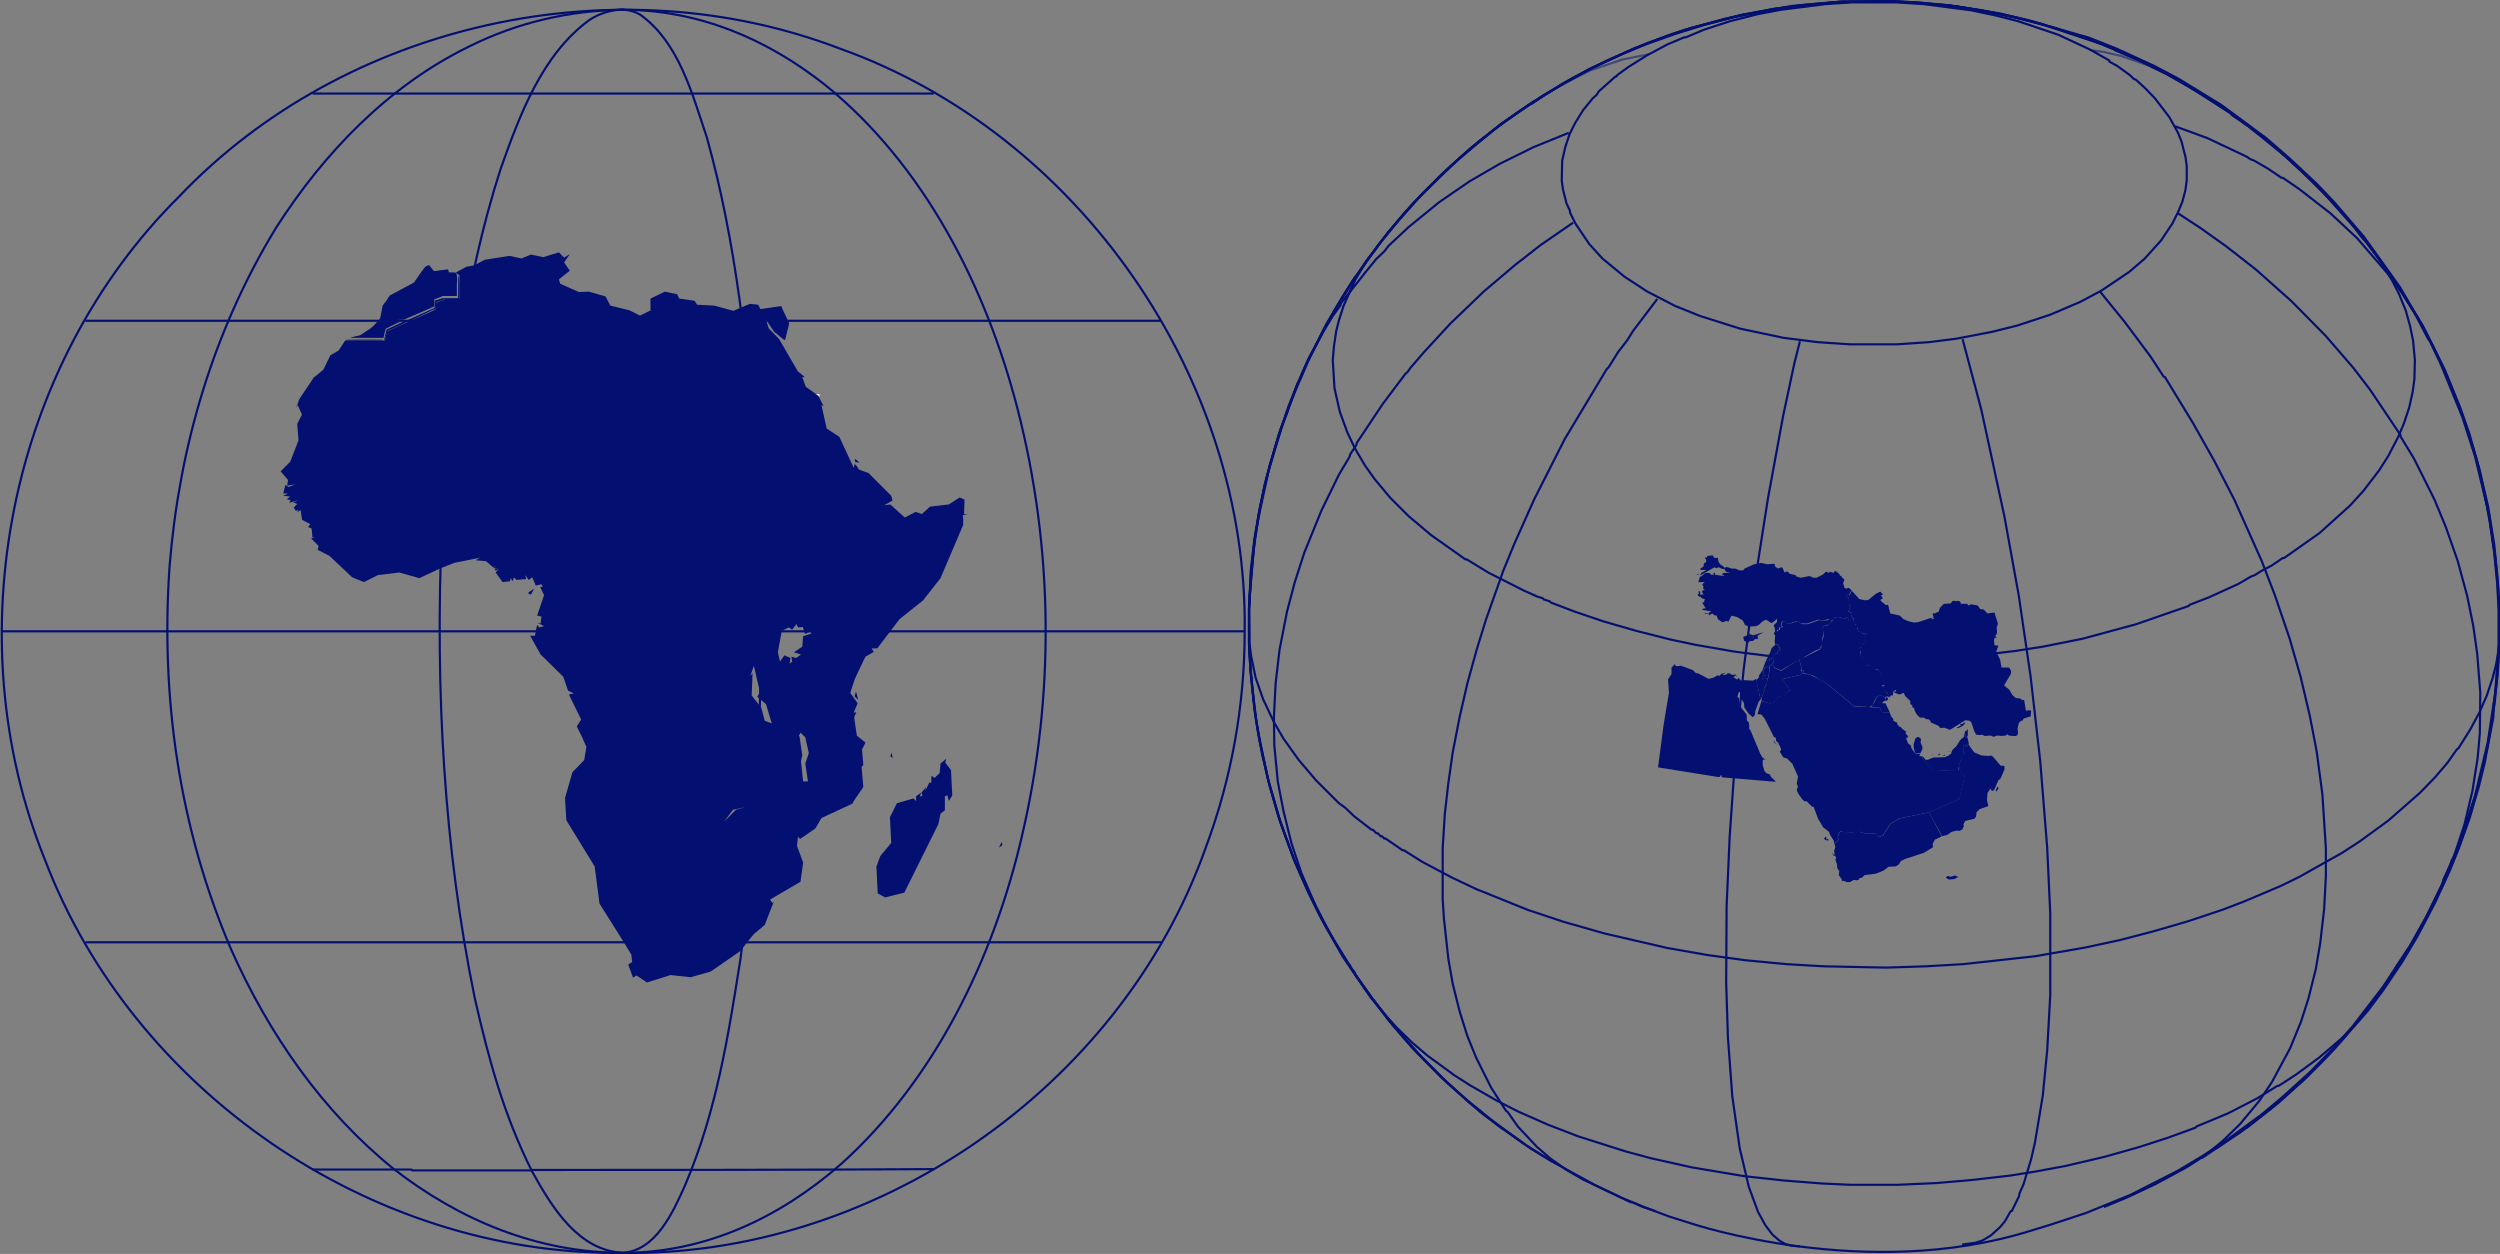 <?xml version="1.0" encoding="utf-8"?>
<!-- Generator: Adobe Illustrator 24.3.0, SVG Export Plug-In . SVG Version: 6.00 Build 0)  -->
<svg version="1.1" id="Layer_1" xmlns="http://www.w3.org/2000/svg" xmlns:xlink="http://www.w3.org/1999/xlink" x="0px" y="0px"
	 viewBox="0 0 573.2 287.5" style="enable-background:new 0 0 573.2 287.5;" xml:space="preserve">
<rect x="0" y="0" width="573.2" height="287.5" fill="#808080" stroke="none"/>
<style type="text/css">
	.st0{fill:none;stroke:#FFFFFF;stroke-width:0.595;}
	.st1{fill:none;stroke:#000500;stroke-width:3.000000e-03;}
	.st2{fill:none;stroke:#031071;stroke-width:0.5;stroke-miterlimit:10;}
	.st3{fill:#031071;}
	.st4{opacity:0.5;fill:none;stroke:#031071;stroke-width:0.5;stroke-miterlimit:10;enable-background:new    ;}
</style>
<g id="Group_2157" transform="translate(-433.622 -2008.751)">
	<g id="Group_2120" transform="translate(-15578 20324)">
		<path id="path3348" class="st0" d="M16191.5-18224.6h8"/>
		<path id="path4311" class="st1" d="M16213.7-18110.1c-0.3-0.1-0.6-0.3-0.8-0.5c-0.1-0.1-0.3-5.1-0.3-6c0.1-0.5,0.2-1,0.5-1.4
			l0.4-1.1l1.3-1.5c1.2-1.4,1.3-1.5,1.3-1.7c0-0.1-0.1-1.5-0.2-2.9l-0.1-2.7l0.8-1.6c0.4-0.9,0.8-1.6,0.8-1.6s0.9-0.3,1.9-0.6
			l1.9-0.6l0.3,0.3c0.1,0.1,0.2,0.2,0.3,0.3c0-0.2,0-0.4,0-0.5v-0.5l0.5-0.4c0.5-0.3,0.5-0.4,0.5-0.2c-0.1,0.2-0.1,0.5-0.1,0.7
			c0.2-0.1,0.4-0.2,0.6-0.4c0-0.1-0.1-0.2-0.1-0.3l-0.1-0.3l0.2-0.3c0.5-0.6,0.8-0.9,0.8-0.8c-0.1,0.2-0.1,0.5-0.1,0.7
			c0,0,0.2-0.5,0.5-1l0.5-0.9h0.5v-1.5l0.3,0.2l0.3,0.2l0.6-0.6c0.2-0.2,0.5-0.4,0.6-0.7c0-0.4,0.2-2.1,0.2-2.2c0,0,0.2-0.2,0.5-0.4
			c0.2-0.2,0.3-0.3,0.5-0.4c0,0.1,0,0.2-0.1,0.3c0,0.1-0.1,0.2-0.1,0.3c0,0,0.3,0.4,0.6,0.9l0.6,0.8l0.2,2.9l0.2,2.9l-0.4,0.6
			c-0.4,0.7-0.4,0.7-0.6-0.1c0-0.2-0.1-0.3-0.1-0.5c-0.1,0-0.2,0-0.4,0l-0.3,0.1v3.2l-0.5,0.4c-0.5,0.4-0.5,0.3-0.8,1.9l-0.2,0.9
			l-1.2,2.5c-0.7,1.4-2.4,4.9-3.9,7.8c-1.4,2.9-2.6,5.3-2.6,5.3c0,0-4.3,1.1-4.4,1.1C16214.2-18109.8,16213.9-18110,16213.7-18110.1
			z"/>
		<g id="Group_2128" transform="translate(16012 -18313)">
			<path id="path8205" class="st2" d="M285,142.5c0.8-58.1-38.1-114.1-92.8-133.6c-51.4-19.7-113.5-6-151.5,33.9
				c-39.1,38.8-51.4,101-30.8,152c20.2,53.1,74.7,90.5,131.5,90.2c58.4,1.3,115-37.6,134.6-92.7C282,176.3,285,159.5,285,142.5z"/>
			<g id="Group_2125" transform="translate(0 0)">
				<path id="path8169" class="st2" d="M142.5,285c7.5-0.6,11.4-9.2,14.2-15.5c7.2-16.9,9.9-34.2,12.7-51.9
					c4.8-36.7,5.7-75,3.6-112.6c-1.8-25.8-4.6-51.7-11.3-75.7c-3.4-10.1-6.4-21.8-15.3-28.2c-1.2-0.7-2.6-1.1-4-1.1"/>
				<path id="path8171" class="st2" d="M142.5,285c18.8,0,35.8-8,49.9-20.3c21.5-19.3,35-47.2,41.5-75.1c7.6-32.3,7.3-66-1-98.2
					c-7.2-27.9-21.4-55.8-44-74.1C175.4,6.6,159.7,0,142.5,0"/>
				<path id="path8181" class="st2" d="M142.5,285c-19.5,0-37.4-7.4-52.7-19.3c-16.1-13-28.5-30.7-37.2-50.3
					c-11.8-27.6-16.2-57.4-14.1-87.8c2.2-27.2,9.9-53.8,24.4-77.6c11-17.2,25.8-32.6,44.3-41.6c11-5.5,23.1-8.3,35.3-8.4"/>
				<path id="path8183" class="st2" d="M142.5,285c-10.3-0.5-16.3-10.4-20.9-18.7c-6.5-13-9.9-25.6-13.1-39.6
					c-7.1-34.5-9.1-70.8-7.6-106.9c1.6-28.4,5-56.9,13.5-83.3c4.3-12.1,9.4-26.2,20.4-34.2c2.3-1.5,5-2.3,7.8-2.4"/>
				<path id="path8185" class="st2" d="M121.4,266c30.8,0,61.6,0,92.3-0.2"/>
				<path id="path8187" class="st2" d="M71.3,265.9h22.6l0.3,0.2h27.2"/>
				<path id="path8189" class="st2" d="M106.1,213.8h159.8"/>
				<path id="path8191" class="st2" d="M19.2,213.8h86.9"/>
				<path id="path8193" class="st2" d="M100.4,142.5H285"/>
				<path id="path8195" class="st2" d="M0,142.5h100.4"/>
				<path id="path8197" class="st2" d="M106.1,71.3h159.8"/>
				<path id="path8199" class="st2" d="M19.2,71.3h86.9"/>
				<path id="path8201" class="st2" d="M121.4,19.2h92.3"/>
				<path id="path8203" class="st2" d="M71.3,19.2h50.2"/>
			</g>
		</g>
		<g id="Group_2129" transform="translate(16075.965 -18257.387)">
			<path id="path14267" class="st3" d="M63.8,0l-3.6,1.1l-2.8-0.6l-2.2,0.9l-2.7-0.6l-5.7,0.9L44.3,3l-1.7,0.3l-2.4,1.3L41,5.3v5.4
				l-3.3,0l-2.1,0.9V13l-0.5,0.3l-10.7,4.8l-0.5,2.1h-9.1l-1.5,2.3l-1.9,1.1l-1.6,3.3l-2.2,1.8l-3.3,4.9l-0.8,2.2L3.9,35l1,2.2
				l-1.1,2.1l0.3,3.8L2.2,48L0,50.2l1.7,2l-0.2,1.3l1.9-0.3l-1.6,0.6l-0.7-0.5l-0.5,2h1.1l-1.1,0.5l1.6,0.2l-0.8,0.6l0.9,0.2
				l-0.3,0.6l2.2-0.6l-1.3,0.5l0.9,0.4L3,58.5l0.5,0.8l0.6-0.3l-0.3,0.6l0.8-0.5l0.3,2.2l0.9,0.5l1,0.5L6.3,63l0.8,0.3l0.2,2.1
				l0.8-0.1L7,65.6l1.7,1.7l-0.2,0.9l2.7,1.4l5.2,4.9l2.7,1.1l3.2-1.6l4.9-0.6l4.6,1.3l4.7-2.2l3.3-1.3l5.9-1.2l-1,0.6l2.4,0.2
				l1.6,1.4l0.8-0.5l-0.8,0.6l1.1,0.1l-0.8,0.1l0.3,0.5l0.8-0.5l-0.8,0.9l1.6,2.2l1.7-0.2v-0.6l0.3,0.6l-0.2-0.8l0.5,0.8l0.3-0.9
				l0.6,0.6l2.2-0.2l-0.2-0.9l0.8,1.1l0.8-0.6l0.8,1.9l1.3-0.3l0.3,0.6h-0.6l0.9,1.9l-1.6,4.7l1,0.2l-0.2,1.6l-0.8-0.2l1.6,0.8
				l-1.1,0.3l-0.5-0.6l-0.5,2.5h-1.1l2.4,4.3l5.2,5.1l1.1,3.2l1.3,0.6l-1.1,0.3l2.8,5.7l-1,1.6l1.1,2.2l1.1,2.5l-0.5,3l-2.7,2.8
				l-1.7,5.9l0.3,5.1l6.5,10.6l1.1,8.5l5.1,8.1l2.2,3.6l0.2,1.7l-0.9,0.6l1.1,3l0.8-0.5l2.4,1.6l5.4-1.7l4.6,0.5l4.6-1.3l6.8-4.7
				l2.2-2.8l0.9-1.1l2.5-2.1l2.1-5.4l-0.3,0.4l-0.6-0.8l7-4.1l0.6-4.4l-1.4-3.8l0.2-2.1l0.5,0.5l3.5-2.4l1.4-2.4l7.1-3.3l0.3-0.6
				l2.2-3.2l-0.4-4.6l0.4-0.5l-0.3-3.5l0.8-1.6l-1.4-1.1l-0.6-0.5v-0.1l-0.6-4.1l0.5-1.1h-0.6l0.9-2.1l-1.7-2.4l1.1-3.3l1.9-4l0.5-1
				l1.9-1.1l-0.5-0.8h1.3l5.1-6.7l5.4-4.3l4-5.1l5.2-12.2v-1.4l-0.1-0.8l1.1-0.3h-0.8l0.1-3.3l-1.1-0.5l-2.5,1.6l-4.3,0.5L147,60
				l-1.4-0.5l-2.5,1.3l-3.3-3l-1.4,0.2l1.9-1.1l-0.3-1.1l-5.2-5.2l-2.2-0.8l-0.5-0.8l-0.5-0.5l-0.2,0.9l-3.3-7.1l-2.9-1.9l-1.2-5.4
				l0.5,0.3l-1.2-2.4l-2.9-2.1l-0.8-2.2h0.6l-1.6-1.3l-4.3-7.4l-2.4-2.5l-0.6-1.9c0,0,0,0,0,0c0-0.1,2,3,2,2.9
				c-0.1-0.4,2.4,2.2,2.4,1.6c0-0.1,0.9-3.7,0.9-3.7c0-0.2-1.8-3.7-1.8-4l-4.8,0.7l-0.5-1l-1.9-0.2l-3.8,1.6l-4.4-1.2L95.5,12
				l-0.6-0.9l-3.5-0.5l-0.5-1L88.1,9l-3.3,1.6v2.8h-0.2l-2.2,1.1L80,13.3l-4.4-1.1l-1.1-2.1L70.6,9l-2.2,0.1l-4.3-1.9l-0.3-1l2.5-2
				l-1.3-1.9l1.3-1.9l-1.3,0.8L63.8,0L63.8,0z M7.6,28.7l0.1-0.2L7.3,29L7.6,28.7z M131.6,47.5l0.2,0.6l0.9,0.1l-0.9-0.8L131.6,47.5
				z M58.1,77.1l-1.3,0.9v0.2l0.6,0.3L58.1,77.1L58.1,77.1z M118.3,85.2l0.3,0.8l1.1-0.1l0.6,1.6l1.1-0.6l0.3,0.5l-1.9,0.6l-0.2,2.4
				l-1.9,1.3l1.6,0.5l-1.1,0.8l-1.1-0.3l0.2,1.1l-0.6,0.5l0.2-1.3l-1.4-0.6l-1,1.4l-0.5-2.1l0.9-4.9l1.6-0.8l0.8,0.5L118.3,85.2
				L118.3,85.2z M108.5,94.8l1.4,6l-0.6,1.1l2,1.7l1.3,4.4l-1.6-0.6l-0.8-3l-2.2-2.8l0.2-5.1l-0.5,0.6L108.5,94.8L108.5,94.8z
				 M131.9,100.7l-0.3,1.1l0.8,0.8l-0.3-1.3L131.9,100.7L131.9,100.7z M119.2,110.1l1.1,1.1l0.8,3.6l-0.8,2.4l0.6,4.1l-1.1,0
				l-0.5-4.6l0.3-1.4l-0.6-4.1l-0.2-0.6h0.2L119.2,110.1L119.2,110.1z M140.1,114.7l-0.3,0.8l0.5,0.5L140.1,114.7L140.1,114.7z
				 M152.6,116.1l-1.3,1.1l-0.2,2.2l-1.2,1.1l-0.7-0.5v1.6h-0.5l-0.9,1.9l0.2-0.9l-1.1,1.3l0.3,0.6l-0.6,0.3l0.2-0.9l-1.1,0.8v1.1
				l-0.6-0.6l-3.8,1.1l-1.6,3.2l0.3,5.9l-2.5,3l-0.9,2.4l0.3,6.2l1.7,0.9l4.4-1.1l7.8-15.7l0.5-2.4l1-0.8v-3.2l0.6-0.2l0.3,1.3
				l0.8-1.3l-0.3-5.8l-1.3-1.7L152.6,116.1L152.6,116.1z M106.6,127.2l-2.2,0.6l-2.7,2.7l2-2.7L106.6,127.2z M165.3,135.2l-0.6,1.3
				l0.8-0.6L165.3,135.2z"/>
			<path id="path544" class="st3" d="M25.2,15.6l-2.8,0l0.2-0.2c0.2-0.2,0.3-0.5,0.5-1.7l0.3-1.5l0.9-1.2L25,9.9l2.8-1.5l2.8-1.5
				L31.9,5c1.2-1.7,1.3-1.8,1.7-1.9C33.7,3,33.8,3,34,2.9c0.2,0.2,0.4,0.5,0.6,0.7c0.4,0.6,0.6,0.7,0.7,0.7c0.4-0.1,3-0.4,3.1-0.4
				c0,0.1,0.1,0.2,0.1,0.4l0.1,0.3l0.8,0c0.3,0,0.6,0,0.9,0.1c0.2,0.9,0.2,1.8,0.1,2.7V10l-1.6,0l-1.6,0l-1,0.4l-1,0.4l0,0.8l0,0.8
				l-1.8,0.8c-2.7,1.2-4,1.7-4.6,2l-0.5,0.2L25.2,15.6z"/>
			<path id="path546" class="st3" d="M16.9,19.3c0.6-0.1,1.2-0.3,1.3-0.3s0.8-0.5,1.7-1.1c0.7-0.4,1.4-1,1.9-1.6l0.4-0.5l2.7,0
				l2.7,0l-1.7,0.8c-0.6,0.3-1.2,0.6-1.8,0.9c-0.1,0.4-0.2,0.7-0.3,1.1l-0.2,1l-3.9,0l-3.8,0L16.9,19.3z"/>
			<path id="path554" class="st3" d="M23.8,19.7c0.1-0.3,0.2-0.8,0.3-1.2l0.2-0.8l2.1-1l2.1-1l0.5,0l0.5,0L27,16.9l-2.5,1.1l-0.3,1
				c-0.3,1-0.3,1-0.4,1.1l-0.1,0L23.8,19.7z"/>
			<path id="path556" class="st3" d="M29.6,15.3c0.4-0.2,1.8-0.8,3.1-1.4s2.5-1.1,2.5-1.1l0.1-0.1v-0.8c0-0.4,0-0.8,0-0.8
				s0.4-0.2,0.9-0.3l0.9-0.3l1.8,0l1.8,0l0-2.6c0-2.3,0-2.6,0.1-2.5C41,6.1,41,7.1,41,8v2.7l-1.7,0l-1.7,0l-1,0.4l-1,0.4l0,0.7
				l0,0.7l-0.2,0.1c-0.1,0-1.4,0.6-2.8,1.3L30,15.6h-1L29.6,15.3z"/>
			<path id="path558" class="st3" d="M15.1,20.1c0-0.1,0.1-0.1,4.2-0.1c4.1,0,4.1,0,4.1,0.1s0,0.1-4.2,0.1
				C15,20.2,15,20.2,15.1,20.1z"/>
		</g>
	</g>
	<g id="Group_2136" transform="translate(-17665 18330)">
		<g id="gLatLongLines" transform="translate(18385 -16320.999)">
			<g id="Group_2131" transform="translate(0 0)">
				<path id="lat-30" class="st2" d="M285.4,161.1l0.8-6.4l0.4-7.2v-8.5l-0.3-5.5l-0.7-7l-1.2-8.1l-2.7-12.4l-2.2-7.4l-2-5.6
					l-3.9-9.4l-4-8.2l-5.7-9.8l-8.3-11.6l-6.8-7.9l-4-4.2l-6.3-5.9l-5.3-4.6l-10.3-7.6l-9.8-6l-5.5-2.9l-8.7-4l-6.3-2.5L186,6.5
					l-6.8-2l-7.2-1.7L160.9,1l-7.6-0.7L145.6,0L134,0.3l-11.3,1.2l-3.8,0.7l-7.3,1.4l-7,1.8l-6.8,2.1l-6.5,2.3l-6.1,2.5L79.4,15
					l-8.1,4.3l-4.8,3l-4.6,3l-6.3,4.6l-9,7.6L38,46l-2.5,2.7l-5.3,6.5l-4.4,6l-6.1,9.5l-6,11.3l-2.6,5.9l-3.6,9.6l-1.3,4L4,109.3
					l-1.6,7.2l-1.2,7l-0.8,7L0,139.1v8.5l0.3,5.3l1.3,11.9l1.4,7.9l1.7,7.2l2,6.8l1.7,4.9l2.3,6.1l0.3,0.3v0.4l2.5,5.6l3.4,6.8
					l3.4,6l3.3,5.2l0.5,0.5l0.3,0.7l3.6,5.2l3.1,3.9l2.6,2.9l3.6,3.5l3.5,3l6.3,4.6l3.6,2.3l6.1,3.5l4.9,2.5l6.8,3l7,2.7l10.7,3.4
					l5.9,1.6l9.4,2.1l11.9,2l9.1,1l8.9,0.7l6.6,0.3h10.7l8.9-0.4l8.1-0.7l8.7-1l5.7-0.9l7-1.3l9-2.1l7.8-2.2l6.8-2.2l6.3-2.3
					l0.3-0.3l7.2-3l6.6-3.4l4.7-2.9h0.3l4-2.6l5.3-3.9l5.5-4.7l2.6-2.6l3.1-3.5l3.5-4.7l4.3-6.4l3.5-5.9l4-7.6l3.4-7.4l2.1-5.2
					l2.5-7l2.1-7.2l1.3-5.3l2-10.5L285.4,161.1"/>
				<path id="lat0" class="st4" d="M286,130.4l-0.7-5.9l-1.4-8.7l-2.7-11.5l-3.5-10.8l-3.9-9.5l-2.3-4.9l-3.9-7.2"/>
				<path id="lat0-2" class="st2" d="M267.5,71.9l-6.3-10l-0.3-0.1l-2.5-3.6l-3.9-5.1l-8.1-9.1l-7.8-7.6l-9.4-7.7l-4.6-3.3l-6-3.9
					l-7.8-4.6l-7-3.5l-8.2-3.5l-14.1-4.7l-9-2.2l-7.9-1.4l-4.8-0.7L147.2,0l-11.3,0.1l-11.3,1l-11.9,2.1l-11.5,3l-4.4,1.4l-8.6,3.3
					L78,15.6l-10.5,6L58.1,28L53,31.9l-4.4,3.8L44,39.9l-4.8,4.8l-6.8,7.7l-5.6,7.3l-2.1,3.3L24.5,63l-3.1,4.8l-3.9,6.8l-4,7.9
					L11.6,87l-0.3,0.3L9,93.1l-0.1,0.8l-2,5.2l-3.3,11.7l-1.4,7l-1,6.6l-1,11.5L0,139.1l0.1,8.2l0.4,3l1,4.8l1.7,4.9l2.5,5.3
					l2.2,3.8l3.5,4.9l4,4.7l5.2,5.2l1.4,1l2.1,2l4,3.1h0.3l0.8,0.8h0.3l0.7,0.7h0.3l0.5,0.5h0.3l3.9,2.7h0.3l4.3,2.7l6.8,3.6
					l5.5,2.6l11.9,4.8l8.1,2.7l9.5,2.7l14.3,3.3l9.1,1.6l8.7,1.2l9.4,0.9l8.5,0.5l14.5,0.3l9.2-0.3l8.5-0.5l16.4-1.8l11.5-2l7.9-1.7
					l7.7-2l7.9-2.3l8.1-2.7l4.7-1.8l8.5-3.6l4.3-2.1l9.8-5.5l4-2.6l6.6-4.8l7.3-6.4l3.4-3.5l2.9-3.4l2.1-3l0.4-0.3l2.7-4.3l2.1-3.9
					l1.7-3.9l1.3-3.9l0.8-3.1l0.7-3.8l0.3-3.1V139"/>
				<path id="lat30" class="st2" d="M231.7,30.6l-6.1-4.7L218,21l-7.6-4.3l-7.9-3.9l-7.4-3.1l-10.2-3.5l-8.7-2.3l-6.9-1.4L162,1.2
					l-9.1-0.9L147.6,0l-11.7,0.1l-8.1,0.7l-7.7,1L109.3,4l-9.4,2.6l-8.5,3l-9.1,3.9l-8.2,4.2l-7,4.2l-2.2,1.6h-0.3L58.1,28l-7.3,5.7
					l-6.5,5.9l-6.8,6.9L31.9,53L27,59.5l-2.6,4.3l-2.7,6l-1,3.1l-0.7,2.7l-0.5,3.3l-0.3,3.4l0.4,6.5l1.2,5.3l1.7,4.7l1.8,3.8
					l2.3,3.9l2.2,3.1l3.6,4.3l4.2,4.2l5.1,4.3l7.9,5.6h0.3l5.1,3.1l7.9,4l3.1,1.4l1.3,0.4l0.3,0.3l1.3,0.4l0.3,0.3l5.5,2.1l6.5,2.2
					l7.6,2.2l7.9,2l5.7,1.2l9.2,1.6l7.2,0.9l13.2,1l15.1,0.3l15.2-0.8l13.4-1.6l6.4-1l9-1.8l12.2-3.3l12.1-4.2l0.3-0.3l4.4-1.7
					l6.8-3.1l2.7-1.6l1-0.4l1.6-1l2.3-1.2l2.5-1.7h0.3l8.1-5.7l7-6.3l3.1-3.4l3.6-4.7l2.1-3.3l2.3-4.4l1.3-3.1l1.2-3.6l0.8-3.6
					l0.4-3l0.1-4.3l-0.4-4.4l-0.7-3.4l-1-3.6l-1.6-3.9l-1.6-3.1l-3-4.8l-2.6-3.5l-1.4-1.6l-2.3-3.1l-4.2-4.7l-6.1-6.3l-3-2.6
					l-0.8-0.9l-3.8-3.3L231.7,30.6"/>
				<path id="lat60" class="st2" d="M192.8,11.1l-7.3-3.4l-9.2-3.1l-5.1-1.3l-5.7-1.2l-10.8-1.4l-6.3-0.4h-10.2l-6.1,0.4L121.9,2
					l-5.3,1l-6.3,1.6l-6.1,2l-4,1.7h-0.4L96,9.9l-4.7,2.5L87,15.1l-2.5,1.8l-0.3,0.4H84l-3.8,3.4l-0.5,0.8l-0.9,0.8L76.6,25
					l-1.8,2.9l-1.3,2.6l-1,3l-0.7,3.1l-0.1,4.6l0.3,2.1l0.8,3.1l0.8,1.7v0.4l1.3,2.6l3.1,4.6L81,59l5.1,4.2l5.2,3.4l6.4,3.3l5.7,2.3
					l9.2,2.9l9.9,2.1l7.9,1l7.4,0.5h10.7l7.4-0.5l6.3-0.8l8.3-1.6l5.6-1.4l7.6-2.5l6.8-2.9l4.9-2.6l6.4-4.3l3.5-3l3.8-4.2l2.6-3.9
					l1.3-2.6L214,46l0.7-2.7l0.3-2.2v-3.3l-0.3-2.1l-0.9-3.5l-0.8-2l-2-3.6l-3.3-4.3l-2.1-2.2l-2.3-2.1l-0.4-0.1l-0.9-0.9l-2.9-2.1
					l-1.8-1l-0.1-0.3L192.8,11.1"/>
				<path id="long-180" class="st4" d="M221.8,263.1l7.7-5.3l6.6-5.3l6.8-6.1l4-4l3.9-4.3l6.9-8.5l4.9-7l6.3-10.3l4.3-8.6l3.4-7.8
					l2-5.2l2.1-6.5l2.6-10.2l1.6-8.3l1.2-9.5l0.5-8.5v-8.5l-0.8-11.3l-1.4-9.9l-2.2-10.2l-3.3-10.9l-3.4-8.9l-4.4-9.6l-5.9-10.4
					l-3.4-4.9v-0.3l-1.2-1.4v-0.3l-4-5.5l-1.3-1.4l-0.1-0.4l-4.3-5.1l-4.7-5.1l-5.5-5.3l-7.8-6.8l-3.3-2.3l-0.3-0.4l-1.3-0.8
					l-0.3-0.4l-4.3-3l-7.4-4.7l-5.9-3.3l-3.8-1.8l-6.3-2.2l-3.9-0.9l-3.4-0.5"/>
				<path id="long-120" class="st2" d="M160.2,1.3l1.8-0.1l6,0.9l7.7,1.6l6.1,1.6L193,8.9l5.3,2.1l0.3,0.3l5.9,2.5l6.3,3.1l4.4,2.5
					l10,6.4l0.1,0.3l4,2.7l6.4,5.1l7.2,6.5l3.5,3.5l5.6,6.1l3.9,4.8l5.2,7l6.1,9.6l3.1,6l0.5,0.7l2.3,4.8l5.1,12.5l2.9,9l2.6,10.8
					l0.8,4.4l1,7l0.7,7.2l0.3,6.1v7.6l-0.8,11.3l-1.7,11.2l-2.9,12.2l-3.4,10.4l-4.6,10.9l-3,6.1l-3.8,6.8l-6.3,9.6l-7,9.1l-4.7,5.3
					l-5.2,5.3l-6.3,5.7l-4.8,4l-8.2,6l-5.2,3.4l-5.7,3.4l-10.8,5.5l-10.3,4.2l-7.9,2.6L179,282c-37.5,11.7-77.5-1.7-77.5-1.7
					l-5.1-1.6l-5.6-2.1l-5.3-2.2l-6.1-2.9l-9.5-5.2L63,262l-5.9-4.2l-6.6-5.3l-4.4-3.9l-7.6-7.6l-3.1-3.4l-3-3.6l-4.2-5.2l-0.4-0.8
					l-3.1-4.2l-7.2-11.7L12,200.7l-1.6-3.6l-3.5-9.6l-2.3-8.1L2.1,168l-0.8-5.2l-0.9-8.5L0,146.9v-7.2l0.5-9.1l0.9-7.9l0.8-4.7
					l1.3-6.5l1.3-5.2l3.9-12.4l4.2-10.2l4.8-9.6l6-9.9l6.3-8.7l4.2-5.1l5.7-6.4l8.6-8.2l9.2-7.6l7.7-5.3h0.3l6.6-4.2l5.7-3.1
					l10.2-4.7L95,8.3l6.6-2.2l11.6-3l7.8-1.4l2.1,0.1"/>
				<path id="long-90" class="st4" d="M63,261.9l-4.8-3.3l-8.9-7.2l-5.7-5.2l-3.9-3.9l-6.4-7.2l-6.8-8.7l-6.1-9.4l-3.6-6.4l-4.7-9.6
					l-2.2-5.3L6.8,187l-2.6-9.2l-2.3-11.3l-1.2-9l-0.7-10v-8.3l0.8-11.3l1.2-8.5l2.5-11.6l2.9-9.8l2.9-7.8l3.5-8.1l3-6l3.1-5.6
					l3.6-5.6v-0.3l4.6-6.5l1-1.2v-0.3l5.5-6.8l5.2-5.7l4.6-4.6l7.2-6.4l3.8-2.9l0.3-0.4l5.9-4.3l5.5-3.6l4.6-2.7l6.5-3.3l7.4-2.5
					l6-1.2"/>
				<path id="long-60" class="st2" d="M58.3,258.7l-5.3-4l-8.7-7.7l-6.8-6.9l-5.5-6.4l-3.4-4.6l-0.8-0.8l-6.3-9.2l-5.3-9.4l-2.7-5.5
					l-3.1-7.2l-3-8.1l-3.1-10.7l-1.8-8.2L1.2,162l-0.9-9.1L0,147.4v-8.3l0.3-5.3l1-10.3l1.2-7l2.3-10.3l2.5-8.2l3.6-9.8l2.7-6.1
					l3.3-6.1l2.3-3.8l1.8-2.5v-0.3l5.5-7l2.7-3.3l1.8-1.7l1-1.3l4.6-4.3l7-5.7l7-4.8l6.9-4l7.7-3.8l8.1-3.3"/>
				<path id="long-30" class="st2" d="M69.7,266.2l-5.1-3.1l-10.9-7.9l-0.4-0.5l-2.6-2l-6.5-5.9l-4.3-4.3l-6.8-7.6l-4.7-6l-5.2-7.4
					v-0.3l-0.7-0.8l-3.6-6l-3.6-6.9l-3.3-7.6l-2.3-6.9l-1.8-7.3L6.6,179l-0.8-8.3l-0.1-6.5l0.4-7.8l0.9-7.7l1.7-8.7l1.8-6.8l2.2-6.8
					l3.9-9.6l4-8.2l2.5-4.2l0.1-0.5l1.4-2.1l0.1-0.5l6-9l5.2-6.9l0.4-0.3l0.7-1l3.1-3.6l6.1-6.6l7.6-7.3l7.2-6.1l5.9-4.6l7.4-5.1"/>
				<path id="long0" class="st2" d="M93.1,277.4l-3-1l-2.2-1h-0.4l-10.9-5.2l-3.8-2.2l-3.8-2.7l-3-2.6l-4.4-4.7l-2.3-3.3l-0.4-0.3
					l-3.4-5.3l-3.4-6.8l-2-4.9l-1.8-5.7l-1.6-6.4l-1-5.7l-1-9.1l-0.3-4.6v-11.7l0.5-7.9l0.8-7l1-7l1.6-8.2l1.8-7.8l2.1-7.6l2.1-6.8
					l4-11.3l2.5-6.1l4.6-10.3l7-13.8l9.6-16l0.5-0.5l2.1-3.4l2.1-2.7l1.3-2.1l5.6-7.4"/>
				<path id="long30" class="st2" d="M126.3,285.5l-1.8-0.1L123,285l-1.4-0.8l-1.6-1.4l-1.6-2.1l-1.7-3.1l-2.1-5.7l-2.1-8.9
					l-1.7-11.9l-1-13.5l-0.4-12.6l0.1-17.5l0.7-15.9l1.4-20.1l1.8-18.2L116,133l3-19.1l3.5-19l2.5-11.7l1.3-5.2"/>
				<path id="long60" class="st2" d="M163.5,285.1l3-0.4l1.6-0.5l2-1.2l2-1.8l1.2-1.4l1.3-2.3l0.3-0.1l1.7-3.5v-0.4l1-2.3l1.7-5.6
					l0.9-3.9l1.8-10.8l1-10.3l0.7-12.6v-18.9l-0.7-15l-1.6-19.9l-2.2-19.3l-2.7-18.5l-3.3-18.2l-5.3-24.5l-4.3-16.2"/>
				<path id="long90" class="st2" d="M196,276.5l5.3-2.2l6.6-3.1l7.2-3.9l4.2-2.7l4-3.3l3.9-3.8l4.4-5.3l2.9-4.3l4.2-7.8l2.5-6.1
					l1.7-5.3l1.7-6.8l1-5.9l0.9-7.8l0.4-7.6v-6.3l-0.8-12.4l-1.3-9.8l-1.6-8.3l-2.1-8.9l-2.5-8.7l-3.4-10l-3-7.8l-6.3-14.1l-4.6-8.9
					l-4.9-8.7L210,86.2l-0.3-0.1l-3-4.6l-5.9-7.9l-5.6-6.9"/>
				<path id="long120" class="st2" d="M218.4,265.3l9.1-6.1l6.6-5.1l7.9-7l4.3-4.3l5.5-6l4.3-5.2l0.4-0.8l2.7-3.4l2.7-3.9v-0.3
					l1-1.3v-0.3l3.3-4.9l3.5-6.3l4-8.2l0.1-0.7l1.7-3.6l0.3-1l0.3-0.3l2.6-7.9l1.8-7.6l1.2-7.6l0.5-5.7l0.1-9.2l-0.7-8.9l-0.9-6.4
					l-1.4-6.9l-2.2-8.1l-2.7-7.7l-2.6-6.3l-4.7-9.4l-3.1-5.1v-0.3l-6.9-10.3l-3.9-5.1l-6.4-7.4l-7.8-7.9l-8.2-7.3l-6.8-5.3l-5.9-4.2
					l-5.2-3.4"/>
				<path id="long150" class="st2" d="M228.6,258.4l7.3-5.7l6.1-5.5l6.8-6.9l6.4-7.4l5.1-6.8l5.1-7.7l3.6-6.3l4.7-9.4l3.5-8.3
					l2.3-6.6l2.9-10l1.6-7l1.6-9.8l0.8-8.2l0.3-5.3v-8.3l-0.3-5.5l-0.9-9.1l-1.4-8.7l-2-8.6l-2.3-8.1l-2.1-6l-3.5-8.6l-5.2-10.4
					l-4.6-7.3l-3.3-4.4l-7-8.1l-6.1-5.7l-7.2-5.6l-3.8-2.6h-0.3l-3.1-2.1l-3.1-1.8l-1-0.4l-0.7-0.5l-9.1-4.3l-7.4-2.7"/>
			</g>
		</g>
		<g id="Group_2134" transform="translate(18478.775 -16193.881)">
			<g id="gARE" transform="translate(60.563 40.636)">
				<path id="polyF1S9P1" class="st3" d="M5.3,5.2L4.7,5.3l0.4-0.3L5.3,5.2z"/>
				<path id="polyF1S9P2" class="st3" d="M2.3,5.2L2.2,5.1l0.1-0.1l0.1,0.1L2.3,5.2z"/>
				<path id="polyF1S9P3" class="st3" d="M3.9,5.1L3.8,5.2L3.6,5.1l0.5-0.4v0.3L3.9,5.1z"/>
				<path id="polyF1S9P4" class="st3" d="M6.5,4.4H6.1l0.1-0.1L6.5,4.4z"/>
				<path id="polyF1S9P5" class="st3" d="M10,1l0.4,0.1l0.3,1.4L10,3.3L9.8,2.7L9.4,3l0.1,1.3L9.4,4.6l0.4,0.1l0.1,0.3l-1,0.5L9,6
					L8.5,7.3L8.3,8.7L2.5,8.6L0,5.9l0.1-0.5l0.7,0.8h0.5l1.2-0.5l2.7-0.1l0.7-0.3l0.7-0.5l0.3-0.8l1-1l0.8-1.3l0.9-0.8l0.1-0.7
					L9.9,0L10,1z"/>
				<path id="polyF1S9P6" class="st3" d="M10.2,2.1l0.1-0.3L10.2,2.1z"/>
			</g>
			<g id="gCYN" transform="translate(20.318 17.583)">
				<path id="polyF1S56P1" class="st3" d="M2.6,1.4L2.3,1.3L1.6,1.4L1.4,1L0,0.9h0.4l0.1-0.5l1,0.3L3.9,0L2.5,0.8L2.6,1.4z"/>
			</g>
			<g id="gCYP" transform="translate(19.537 18.364)">
				<path id="polyF1S57P1" class="st3" d="M0.8,0.1l0.1,0.1l0.9-0.1l0.4,0.1l0.1,0.4l0.8-0.1l0.4,0.3H2.7L2.3,1.2L1.4,1.3L1.2,1.6
					l-1-0.4L0,0.3L0.7,0L0.8,0.1z"/>
			</g>
			<g id="gEGY" transform="translate(0 24.877)">
				<path id="polyF1S66P1" class="st3" d="M22.5,3.4l1,4.8l-0.4,0.4l-0.8,2.2l-0.1,0.9l-0.5,0.5l-0.9-0.8l-1-1.4l-0.1-1l-0.8-1.4
					l-0.1-1.2l-0.3,0.1l-0.3,1l0.4,0.4v1.2L19,9.9l1.3,1.7l0.1,1.4l0.4,0.4l0.1,0.5v1l0.3,0.3l2.2,5.3l0.5,0.9l0.7,0.5h-0.5L24,22.3
					v0.9l0.4,1.3l0.4,0.5l0.8,0.3l0.4,0.7l0.9,0.8V27l-12-1l-0.4-0.1l0.1-0.1l-0.1-0.4l-0.4,0.5h-0.4L0,23.7l1.3-9.9l1.2-7.2
					L2.3,3.5l0.8-1.2V0.8L3.9,0L4,0.4l0.3,0.1l1-0.1l2.7,1l0.7,0.7h0.4l2.5,1.3l1.2-0.3l0.8-0.5l0.5,0.1l0.5-0.5l1-0.1l-0.8,0.3
					l0.3,0.1l0.7-0.1l0.1-0.3h0.4l0.7,0.4l0.8-0.1L18.1,3l-0.4-0.4L17.3,3L18,3.5h0.3l0.1-0.4L19,3.8l0.5-0.1l2.3,0.1L22.5,3.4z"/>
			</g>
			<g id="gPSE" transform="translate(23.965 25.528)">
				<g id="gWEB">
					<path id="polyF1S233P1" class="st3" d="M1.6,0.4L1.4,2L1.2,2.6L0,2.9l0.1-0.7L0.7,2L0.5,1.7H0.3V0.8l0.3-0.7L1.2,0L1.6,0.4z"/>
				</g>
			</g>
			<g id="gIRN" transform="translate(43.241 8.075)">
				<path id="polyF1S105P1" class="st3" d="M27.1,30.5L26.6,31l-1,0.5l-0.4-0.1l1-0.5L26,30.6l0.1-0.1l0.3,0.1l0.7-0.4l0.1,0.1
					L27.1,30.5z"/>
				<path id="polyF1S105P2" class="st3" d="M2,0.9l0.9,1l1.4,0.3l0.7-0.1l1.7-1.4l1-0.5l0.7,0.7L7.9,1l0.4,0.8L7.8,2v0.3l1.2,1
					l0.5-0.1l0.5,2l2.2,0.5L13,6.5L14.2,7l1.3,0.3l0.9-0.1l3-1h0.4l-0.5,0.3h0.7l-0.3-1.3h0.5l0.9-0.4l0.3-0.9L22.3,3l1.6-0.1
					l0.3-0.5l0.5-0.1l0.5,0.1l0.5-0.1l0.4,0.3l0.1,0.4L27.6,3L28,3.4l0.5-0.3l1.6,0.3l0.5,0.8l0.8,0.1l0.9,0.9L33.9,5l0.8,2.6
					l-0.3,0.8l0.1,1.2l-0.3,0.7L34,10.3l0.4,0.5h-0.5l-0.1,0.7l0.1,1l0.9,0.1l-0.5,1.4l0.9,1.8l0.3,1.8h1.7l0.5,0.7V19l-1.6,2.7
					l1.2,1l0.7,1.2l0.8,0.7l1,0.1l0.5,0.4l0.4-0.1l0.4,2.5l0.9-0.1l0.3,0.1l-0.1,1.3l-1.6,0.5l-0.3,0.5H40l-0.5,0.5l-0.3,1.2
					l0.1,1.2l-0.1,0.3l-0.3,0.3h-0.8l-0.9-0.1l-0.4-0.3l-0.3,0.3l-1,0.1l-1-0.1l-0.8,0.3l-0.7-0.3l-1.3,0.1l-0.7-0.3l-0.3,0.1
					l-1-0.1l-0.4-0.7l-0.7-2.1l-0.4-0.4l-1-0.1l-3.5,2.2l-1.3-0.5l-0.9,0.1L21.1,31l-1.8-0.8l-0.1-0.4l-0.4-0.3l-0.7-0.1l-0.3-0.3
					h-1l-0.7-0.7l-0.5-0.9L15.5,27L15,26.6l0.1-0.3L14.6,26v-0.7l-1.2-1.2l-0.3-0.7l-1,0.4L11,23.4l-0.1-0.3h0.4l0.1-0.3h-0.5L11,23
					l-0.3,0.1l-0.1,0.9h-0.4l-0.3,0.3l-0.4-0.5l0.1-0.1L8.7,23v-1.3H7.9l0.3-2l-1-1.6L6.4,18l-1.3-0.9H4.4l0.1-0.8l-0.7-0.7L4,15.5
					l-0.4-0.1L3,14.6l0.3-0.5L3,13.3L3.1,13l0.4-0.1v-0.5l0.9-0.8L4,10.4l0.7-0.5L3.9,9.8L3.7,9.9L3.3,9.5L2.7,9.4L2.5,8.5H2.2
					L2.1,7.7L1.8,7.6L1.6,6.3L1.2,5.9L1,5.3l0.1-0.3L0.4,4.7l0.5-1.2L0.5,3.4l0.1-0.3L0.5,2.3L0.3,2l0.1-0.4L0.1,1.4L0,1l0.3-0.1
					L0.7,1l0.5-1L2,0.9z"/>
			</g>
			<g id="gIRQ" transform="translate(32.431 14.066)">
				<path id="polyF1S106P1" class="st3" d="M12.4,0.7l1.2,2.7l0.5,0.1l0.4,0.4l0.3-0.1l0.8,0.1l-0.7,0.5l0.4,1.2l-0.9,0.8v0.5
					L13.9,7l-0.1,0.3l0.3,0.4l-0.3,0.9l0.7,0.8l0.4,0.1l-0.1,0.1l0.7,0.7l-0.1,0.8h0.7l1.3,0.9l0.8,0.3l1,1.6l-0.3,2h0.8v1.3
					l0.9,0.7l-0.1,0.1l0.4,0.5l-0.9-0.3l-0.3,0.3L19,18.1h-0.9l-0.5,0.4l-0.8,1.7L16,20.7l-3.6-0.3l-5.6-4.7l-3.6-2.2l-2.5-0.7
					l0.3-0.5l-0.5,0.1l-0.1-0.4L0.5,12L0,9.8l4.6-2.3l0.4-0.5l0.3-2.1l0.3-0.5L5.3,2.5l0.3-0.4L6.4,2l2-2l0.3,0.1L9,0l0.9,0.4h0.7
					l0.4-0.3l0.3,0.1L11.3,1L12,0.5L12.4,0.7z"/>
			</g>
			<g id="gISR" transform="translate(22.532 23.314)">
				<path id="polyF1S108P1" class="st3" d="M3.5,1.7L3.1,1.8L3,2.6L2.6,2.2H2.2L2,2.3L1.7,3v0.9H2l0.1,0.3L1.6,4.4L1.4,5.1l1.2-0.3
					L2.5,5.7L1.7,7.4l0.1,0.1L1.7,8.1L1,9.8L0,5.3l0.7-0.8L0.5,4.4L1.4,3l0.8-2.2l0.7,0.1l0.3-0.5l0.1,0.1L3.9,0L3.8,0.1l0.1,1.2
					L3.5,1.7z"/>
			</g>
			<g id="gJOR" transform="translate(23.704 23.835)">
				<path id="polyF1S112P1" class="st3" d="M9.4,3.1L9,3.5l-4.3,1l2,2.6L6,7.4L5.5,8.3L3.8,8.6L3.3,9.4l-1,0.8L0,9.5l0.1-0.3L0,9
					l0.7-2L0.5,6.9L1,6l0.7-2.3L2,1.3l0.4-0.1l0.4,0.3l0.1,0.4l1.6,0.7L8.7,0l0.5,2.2L9,2.3l0.1,0.4l0.5-0.1L9.4,3.1z"/>
			</g>
			<g id="gKWT" transform="translate(48.841 32.17)">
				<path id="polyF1S122P1" class="st3" d="M3.8,1L3.5,1.2L3.4,0.6l0.1-0.4l0.4,0.4L3.8,1z"/>
				<path id="polyF1S122P2" class="st3" d="M3.5,1L2.7,1.4L2.6,1.7h0.7l1,2.1L2.6,3.9L2,2.7L0,2.5l0.8-1l0.4-1L1.7,0h0.9l0.5,0.3
					L3.5,1z"/>
			</g>
			<g id="gLBN" transform="translate(24.746 20.318)">
				<path id="polyF1S124P1" class="st3" d="M1.7,3L1,3.5L0.9,3.4L0.7,3.9L0,3.8l1-2l0.3-0.9l0.8-0.7V0l0.4,0.1L2.9,0L3,0.1L2.7,0.4
					l0.4,0.3l0.1,0.5L2.6,1.8l0.1,0.3L2,2.2L1.8,2.5L2,2.7L1.7,3z"/>
			</g>
			<g id="gOMN" transform="translate(62.126 39.855)">
				<path id="polyF1S168P1" class="st3" d="M15.4,14.3l-0.1-0.3l0.4-0.9l0.3,0.4L15.4,14.3z"/>
				<path id="polyF1S168P2" class="st3" d="M9.1,3.4L9.4,4l1,1.3L12.1,6l1.6,0.1L14.2,6l0.5,0.3l1.7,2l0.9,0.1v0.8l-0.9,2.1
					l-0.5,0.4l-1,2.3l-0.5,0.1l-0.3-0.5l-0.7,1l-0.1,1.6l0.3,1.4l-2,0.7l-0.7,0.7l-0.1,1l-0.4,0.5L8.3,21l-0.4,0.8l0.1,0.4L7.6,23
					l-0.7,0.3l-0.5-0.1l-1.2,0.3l-1,0.7L3,24.5L0,19l6.9-3l1.2-5.1L6.9,9.4V8.1l0.5-1.3L7.3,6.2l1-0.5L8.2,5.5L7.8,5.3l0.1-0.3
					L7.8,3.8l0.4-0.3L8.5,4L9.1,3.4z"/>
				<path id="polyF1S168P3" class="st3" d="M8.7,2.9L8.6,2.6L8.7,2.9z"/>
				<path id="polyF1S168P4" class="st3" d="M8.9,0.1v1.3L8.7,1.8H8.5l-0.3-1l0.1-0.4h0.3L8.7,0L8.9,0.1z"/>
			</g>
			<g id="gQAT" transform="translate(58.61 41.548)">
				<path id="polyF1S182P1" class="st3" d="M1.2,3.8L0.5,3.9L0.3,3.6L0,2.5V1.7l0.4-1.3L1,0l0.7,0.5L1.6,1.4L2,2.3v0.5L1.6,3.7
					L1.2,3.8z"/>
			</g>
			<g id="gSAU" transform="translate(22.793 26.96)">
				<path id="polyF1S187P1" class="st3" d="M15.8,38.2H16L15.9,38l0.4,0.1l-0.1,0.4L16,38.3h-0.4l-0.4-0.4l0.3-0.1v-0.3l0.3,0.1
					L15.8,38.2z"/>
				<path id="polyF1S187P2" class="st3" d="M4.6,16.5l-0.9-0.7l0.1-0.1L4.6,16.5z"/>
				<path id="polyF1S187P3" class="st3" d="M3.9,15.8l-0.1-0.1l0.1-0.3V15.8z"/>
				<path id="polyF1S187P4" class="st3" d="M22.1,7.6l5.2,0.3L28,7.9l0.7,1.2L30.3,9l0.4,1l0.4,0.4l0.1,0.4l-0.1,0.1l1,0.5L32,11.6
					l0.5,0.7h0.3l0.4,0.5l1,0.7H34v0.4l0.5,0.5l-0.1,0.5l-0.3-0.1l0.1,0.5l0.4,0.9l0.5,0.3l0.3,0.9l0.7,0.9l0.3,0.3l1-0.1L37.1,19
					l0.7,0.1v0.4l0.4,0.5l2.1,2.2l2.9,0.1l3.1-0.1l1.2,1.6l-1.2,5.1l-6.9,3l-6.8,1.4l-2.1,1.2l-1.7,2.6l-0.7,0.4h-0.4l-0.7-0.8
					l-2.2,0.1l-1.4-0.4l-3.3,0.3l-0.7-0.4H19l-0.4,0.4l0.1,0.3l-0.3,0.3l0.1,1l-0.9,0.8l-0.1-0.7l-0.8-1.2l-0.3-0.8l-1.3-1l-1.2-2
					l-1-2.7l-0.4-0.1l-1.2-1.2h-0.5l-0.4-0.3l-1-1.4l-0.4-0.9L9.3,26L9,25.4l0.3-1.7L8,20.8l-1.2-1.2l-0.9-0.3L5.1,18l0.3-0.3v-0.4
					l-0.7-1.4l-0.4-0.3l-0.1-0.8l-0.4-0.1l-2.1-4.2l-0.8-1L0,9.4l0.9-3L3.1,7l0.7-0.4l0.9-1.2l1.7-0.3l0.4-0.8L7.6,4l-2-2.6l4.3-1
					L10.3,0l1.8,0.4l2.1,1l2.2,1.4L22.1,7.6z"/>
			</g>
			<g id="gSYR" transform="translate(26.049 14.327)">
				<path id="polyF1S207P1" class="st3" d="M13.9,0.4l-0.5,0.8l-0.7,0.5L12,1.8l-0.3,0.4L11.9,4l-0.3,0.5l-0.1,1.7l-0.5,0.9l-1,0.4
					L2.1,12l-1.6-0.7l-0.1-0.4L0,10.7l0.4-0.4L0.3,9.1l0.4-0.4L0.5,8.6l0.1-0.4l0.8-0.1L1.3,7.8L2,7.2L1.8,6.6L1.4,6.4l0.3-0.3
					L0.8,6L0.7,5.5L0.8,4L0.5,3.6l0.4-0.8l0.4,0.3l0.3-0.4h0.3V2.2l0.7-0.1L2.2,1.6l0.3-0.8l0.7,0.1l0.3,0.3h0.9l1.6-0.5l0.9,0.7
					h1.4l2.5-0.9l1.2,0.1l0.9-0.1L13.5,0h0.3L13.9,0.4z"/>
			</g>
			<g id="gTUR" transform="translate(8.726 0)">
				<path id="polyF1S218P1" class="st3" d="M0.5,4.4L0,4.3l0.5-0.1l0.1,0.1L0.5,4.4z"/>
				<path id="polyF1S218P2" class="st3" d="M18,2.1l0.1,0.4L18.8,3l0.7-0.3l0.3,0.1l0.4,0.9L20.4,4l0.1-0.3H21l0.5,0.5l1.3,0.3
					L23,4.8L24,5.1l2-0.4l0.9,0.4h0.7L29,4.4l0.8-0.7L30.5,4l0.1-0.3l1,0.3l0.1-0.4h0.4l0.8,0.7l0.1,0.4l0.3-0.1l0.1,0.4l0.4,0.3
					L34,5.6l-0.3,0.8L34,7.2l-0.1,0.1l0.5,0.3L35,7.4l1,0.9l-0.4-0.3l-0.5,1L34.8,9l-0.3,0.1l0.1,0.4l0.3,0.1L34.8,10l0.3,0.4
					l0.1,0.8L35,11.5l0.4,0.1l-0.5,1.2l0.8,0.4l-0.1,0.3l0.1,0.5l0.4,0.4v0.4l-0.4-0.1L35,15.1l-0.1-0.8l-0.3-0.1l-0.4,0.3h-0.7
					l-0.4-0.3L32,14.1l-0.5,0.7h-0.3l-0.1-0.4l-2,0.5L28,14.7l-2.5,0.9h-1.4L23.2,15l-1.6,0.5h-0.9l-0.3-0.3l-0.7-0.1l-0.3,0.8
					l0.3,0.5l-0.7,0.1v0.5h-0.3l-0.3,0.4l-0.4-0.3l0.1-0.3l-0.3-0.8l0.8-0.8l-0.1-0.7L18,15l-0.7,0.5L16,14.7l-0.9,0.5l-0.7,0.7
					l-0.7,0.3L12,16.3l-0.8-0.4l-0.5-1l-1.3-0.8l-1.3-0.3l-0.7,1.4L7,15l-1,0.3l-1-0.7l-0.3-0.9l-0.3,0.1l-0.7-0.5L3,13.7H2.9
					L3,13.3l-0.8,0.1l-0.4-0.1l1-0.1l0.7-0.4l-2-0.3v-0.3l0.7-0.1l-0.8-1.3l0.4-0.1L2,10L1.3,9.8L1,9.4L0.8,9.5L0.3,9l0.4-0.3
					L0.5,8.3l0.1-0.1h0.3L1,9L2,8.9H1.7L1.4,8.5V8.1L2,7.8L1.6,7.6l0.1-0.4L1.4,6.6L2,6.1H0.5l0.4-1.3h0.3L2.1,4h1l0.3,0.4H4
					l0.1-0.1L3.9,4h0.4l0.1,0.1L4.3,4.4l2,0.3l0.1-0.1L5.9,4.3L6.3,4H8L7,3.8L6.6,3.4V2.9l0.3-0.3L8.2,3H9l0.9,0.4h0.9L11.1,3l2.2-1
					l1.6-0.3L16.3,2l1.6-0.1L18.1,2L18,2.1z"/>
				<path id="polyF1S218P3" class="st3" d="M4,0.3l0.3,0.3l0.7-0.1l0.1,0.8l0.4,0.7l1,0.7l0.1,0.4L6.1,3.1L5.2,2.7L4.6,2.9L4.2,2.7
					L0.9,4.6L1.2,4l1.2-0.7L1,3.3V3l0.7-0.5l0.1-0.7l0.5-0.3V1L2,0.5l0.5-0.1l0.1-0.3L3.4,0h0.5L4,0.3z"/>
			</g>
			<g id="gYEM" transform="translate(39.855 58.87)">
				<path id="polyF1S236P1" class="st3" d="M27.2,14.8l1-0.3l0.8,0.3l-0.9,0.5l-0.9,0.1h-0.4l-0.7-0.4l0.3-0.3l0.3-0.1L27.2,14.8z"
					/>
				<path id="polyF1S236P2" class="st3" d="M0.5,13.4l-0.1,0.1l0.3-0.3L0.5,13.4z"/>
				<path id="polyF1S236P3" class="st3" d="M0.7,12.9l-0.3-0.1l0.1-0.1L0.7,12.9z"/>
				<path id="polyF1S236P4" class="st3" d="M0.1,9.6v0.1L0,9.6l0.1-0.3l0.1,0.1L0.1,9.6z"/>
				<path id="polyF1S236P5" class="st3" d="M24.7,4.6l0.5,0.9l-1.6,0.8l-0.5,1l0.1,0.7l-2.1,1.3l-4.3,1.4l-1,0.5l-0.4,0.7l-0.7,0.5
					L13,12.5l-1.2,0.9L10,14.1l-2.5,0.3L6.9,15l-0.5,0.1l-0.3,0.4l-0.4,0.1l-0.7-0.1L4.2,16H3.4l-0.7-0.3l-0.4,0.1v-0.4l-0.7-1
					l0.1-0.9l-0.5-0.8V12l-0.4-1.2L1,10.5L0.8,10L0.3,9.9l0.1-0.3l0.3,0.1L0.5,8.9l0.3-0.9L0.6,7.2l0.9-0.8l-0.1-1l0.3-0.3L1.6,4.8
					L2,4.4h0.5l0.7,0.4l2.2-0.3h1l1.4,0.4L10,4.8l0.7,0.8h0.4l0.7-0.4l1.7-2.6l2.1-1.2L22.3,0L24.7,4.6z"/>
			</g>
		</g>
	</g>
</g>
</svg>
